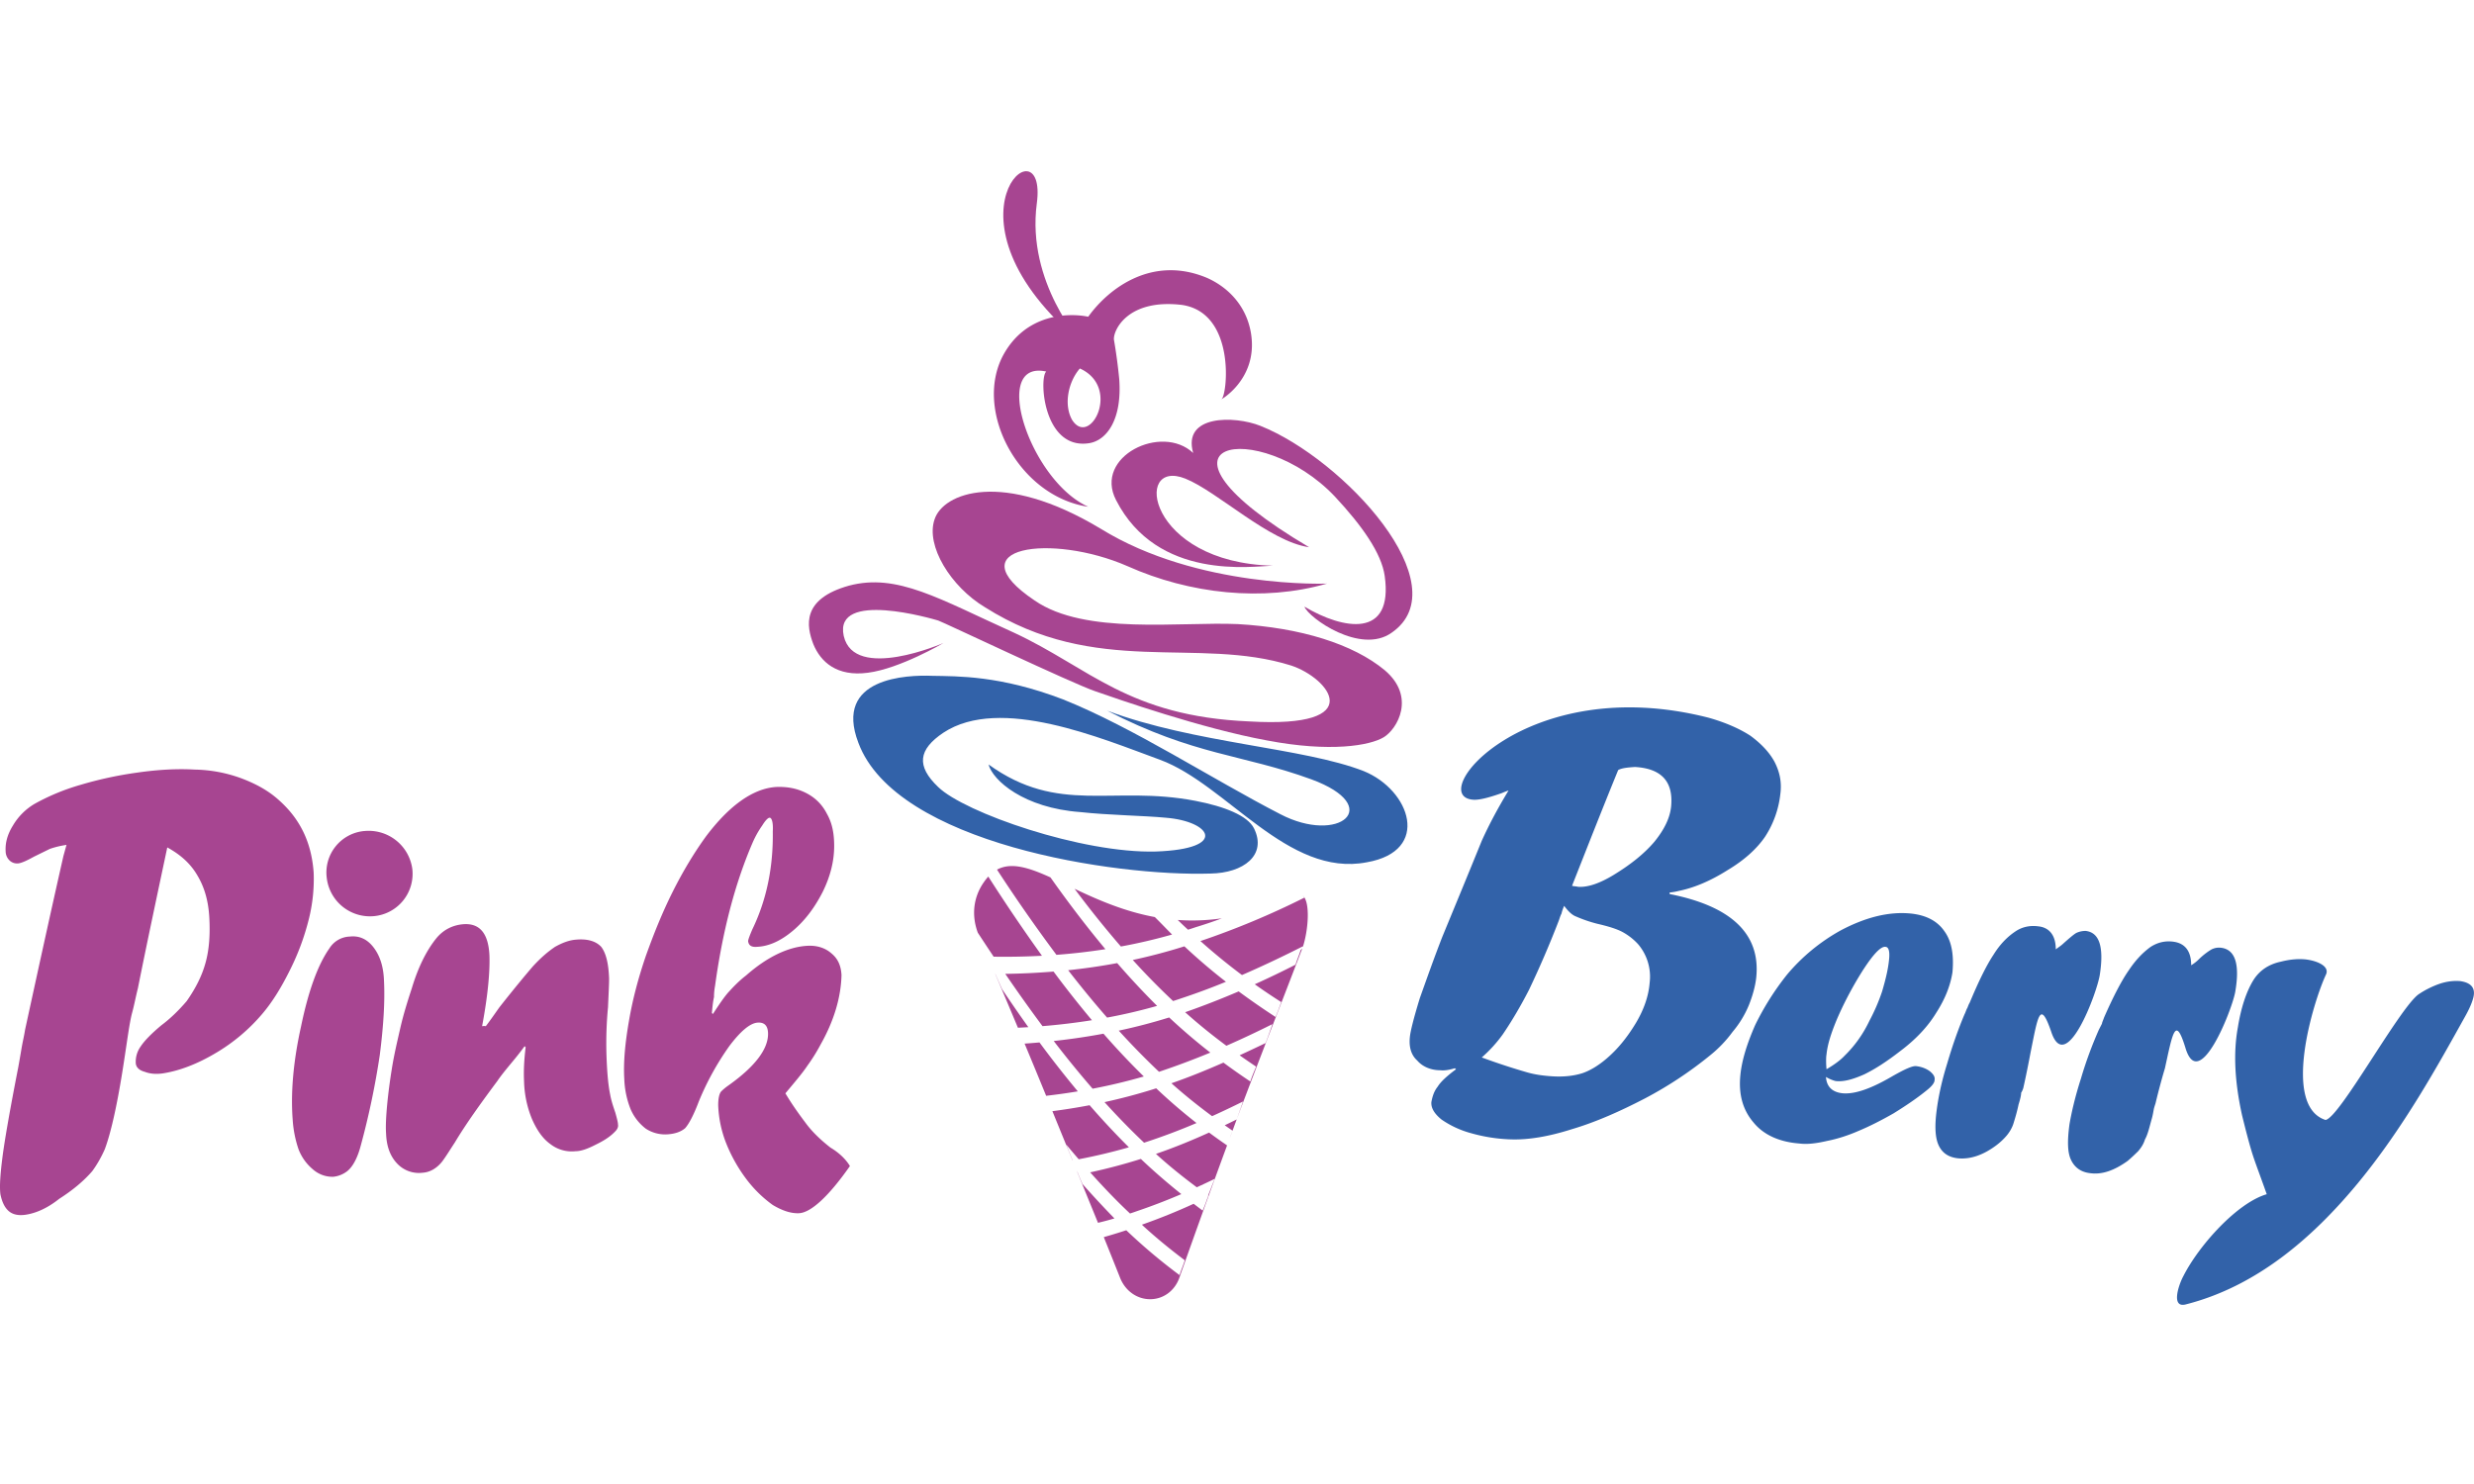 <svg xmlns="http://www.w3.org/2000/svg" width="70" height="42" fill="none" viewBox="0 0 91 42" class="logo">
	<path fill="#A74591" fill-rule="evenodd" d="M39.816 6.352s-2.066-2.243-1.68-5.164c.425-3.166-3.975.49 1.68 5.164" class="path-purple-letter" clip-rule="evenodd"></path>
	<path fill="#3262A9" d="M53.056 28.158c.482-1.169.965-2.337 1.447-3.524.29-.641.618-1.244.984-1.847-.019 0-.115.037-.25.094-.483.17-.792.245-1.004.245-1.891-.057 1.872-4.75 8.627-3.016.598.17 1.12.396 1.525.66.386.283.695.603.888.961.193.377.27.754.212 1.188a3.6 3.6 0 0 1-.56 1.564c-.308.452-.772.867-1.37 1.225-.656.415-1.255.66-1.814.773a2 2 0 0 1-.328.056v.057c2.296.452 3.358 1.489 3.184 3.09-.038.321-.135.66-.27 1a3.7 3.7 0 0 1-.598.98c-.232.32-.521.621-.83.867a14.4 14.4 0 0 1-2.394 1.583c-.907.47-1.794.867-2.682 1.13-.888.283-1.621.396-2.239.377a6 6 0 0 1-1.467-.226 3.5 3.5 0 0 1-1.1-.509c-.25-.207-.386-.414-.367-.64.039-.208.097-.396.232-.566.116-.188.347-.396.675-.64-.019-.02-.038-.02-.038-.038-.193.056-.367.094-.54.075-.348 0-.657-.132-.85-.358-.231-.207-.308-.509-.27-.867.02-.207.135-.678.367-1.432.25-.698.52-1.47.83-2.262m4.477-1.13c-.038.093-.077.188-.096.282-.058.113-.077.207-.116.301a36 36 0 0 1-1.08 2.507c-.329.64-.657 1.187-.966 1.64a5 5 0 0 1-.772.848 24 24 0 0 0 1.66.546c.328.095.656.132.984.151q.58.029 1.043-.113c.289-.094.598-.283.887-.528.425-.358.772-.791 1.081-1.3s.483-1.018.521-1.508a1.84 1.84 0 0 0-.424-1.413 2.2 2.2 0 0 0-.58-.453c-.212-.113-.52-.207-.926-.301a5 5 0 0 1-.772-.264c-.154-.057-.29-.188-.444-.396m1.988-4.995c-.579 1.413-1.139 2.846-1.698 4.26.077.018.154.018.231.037.367.019.792-.132 1.293-.434.618-.377 1.12-.772 1.506-1.225.367-.452.579-.886.617-1.319.078-.905-.366-1.376-1.331-1.432-.27.018-.483.037-.618.113M67.164 33.322c.02.358.232.566.618.603.444.038 1.042-.17 1.814-.622.463-.264.753-.395.888-.377.174.02.347.076.502.189.135.113.193.207.173.32 0 .113-.116.245-.309.396-.347.283-.771.566-1.196.83-.463.263-.869.47-1.274.64-.386.17-.791.302-1.177.377-.406.094-.734.132-1.023.094-.734-.056-1.313-.32-1.68-.772-.405-.472-.559-1.056-.482-1.772.058-.547.251-1.15.54-1.81a10 10 0 0 1 1.178-1.865 7 7 0 0 1 1.969-1.621c.926-.49 1.775-.697 2.567-.622.56.056.984.264 1.254.66.27.377.347.886.29 1.507-.078.49-.27.98-.599 1.49q-.463.763-1.332 1.413c-.463.358-.887.64-1.312.848-.424.188-.772.283-1.061.245a1.3 1.3 0 0 1-.348-.15m.02-.283c.289-.17.52-.339.675-.508.367-.358.675-.792.907-1.282a7 7 0 0 0 .463-1.074c.116-.396.213-.773.251-1.131.039-.32 0-.509-.135-.509-.193-.019-.54.377-1.023 1.187q-.435.735-.752 1.47c-.213.51-.348.924-.386 1.3-.02.114-.02.303 0 .547M79.284 34.302c-.019.057-.038.113-.058.189-.019.094-.038.245-.096.433-.077.283-.135.528-.232.697-.058.189-.154.32-.25.434-.116.113-.232.226-.387.358-.501.358-.945.509-1.37.452-.347-.037-.579-.207-.714-.49-.135-.282-.135-.716-.058-1.3.077-.452.212-1.037.425-1.696.193-.66.424-1.263.656-1.79l.116-.227c0-.038.038-.113.077-.226.347-.792.656-1.376.907-1.734.25-.377.521-.66.81-.867.27-.17.541-.226.83-.188.425.056.657.339.657.867a1.5 1.5 0 0 0 .29-.227c.192-.188.366-.301.462-.358.116-.056.232-.075.367-.056.502.075.676.603.502 1.62-.116.66-1.332 3.751-1.834 2.055-.366-1.187-.463-.565-.752.754a24 24 0 0 0-.348 1.3M88.954 30.288c.25-.17.521-.302.791-.396.29-.094.54-.113.753-.094.386.057.56.245.482.584-.038.17-.135.415-.328.754-.965 1.734-2.239 4.052-3.918 6.088-1.679 2.035-3.744 3.807-6.33 4.467-.56.15-.27-.717-.096-1.037.56-1.112 1.968-2.695 3.068-3.016-.231-.66-.424-1.15-.54-1.526s-.232-.83-.367-1.376c-.27-1.225-.328-2.3-.154-3.242.115-.716.309-1.3.56-1.715.231-.377.578-.603 1.022-.697.367-.094.695-.113.965-.076.386.057.83.245.695.547-.463.98-1.64 4.825-.02 5.353.503-.057 2.703-4.09 3.417-4.618" class="path-blue-letter"></path>
	<path fill="#3262A9" fill-rule="evenodd" d="M36.36 21.826c2.587 1.865 4.556.753 7.605 1.338 1.08.207 1.93.546 2.162 1.017.482.98-.386 1.64-1.602 1.659-3.494.113-11.561-1.093-12.95-4.806-.927-2.412 1.794-2.507 2.72-2.469.927.019 2.49-.019 4.806.867 2.587 1.037 5.5 2.94 7.99 4.222 2.162 1.13 3.86-.283 1.14-1.282-2.529-.923-4.285-.867-7.508-2.525 3.223 1.206 7.218 1.357 9.437 2.223 1.718.698 2.49 2.94.116 3.355-2.914.566-5.153-2.864-7.604-3.77-2.162-.79-5.887-2.374-7.971-.998-.926.622-1.004 1.225-.193 1.998.965.942 5.288 2.45 8.01 2.374 2.682-.094 2.026-1.111.366-1.243-.772-.076-2.142-.095-3.146-.208-2.084-.15-3.223-1.168-3.377-1.752" class="path-blue-letter" clip-rule="evenodd"></path>
	<path fill="#A74591" fill-rule="evenodd" d="M34.7 17.359s-3.28 1.432-3.666-.264c-.367-1.696 3.28-.622 3.474-.565.174.056 4.94 2.318 5.77 2.6.811.283 3.938 1.376 6.312 1.81 2.354.452 3.802.188 4.304-.113.502-.302 1.196-1.49.038-2.47-1.158-.96-3.088-1.563-5.404-1.695-2.123-.095-5.616.414-7.469-.867-2.953-1.98.618-2.488 3.416-1.263 2.278 1.018 4.98 1.32 7.334.64 0 0-4.747.19-8.318-2.016-3.629-2.186-5.81-1.32-6.118-.34-.328.962.598 2.47 1.853 3.224 4.11 2.6 7.797 1.055 11.27 2.148 1.371.453 2.915 2.318-1.543 2.055-4.458-.189-5.887-1.98-8.647-3.261-2.76-1.244-4.303-2.205-6.08-1.734-1.755.49-1.562 1.489-1.311 2.149.27.66.868 1.206 2.007 1.055 1.177-.15 2.779-1.093 2.779-1.093" class="path-purple-letter" clip-rule="evenodd"></path>
	<path fill="#A74591" fill-rule="evenodd" d="M46.822 14.513c-4.632-.113-5.154-3.977-3.224-3.204 1.178.47 3.089 2.318 4.555 2.525-6.716-3.976-1.814-4.787.946-1.866 1.004 1.075 1.718 2.092 1.834 2.922.328 2.318-1.525 1.979-2.953 1.13.154.415 2.065 1.772 3.204.962 2.528-1.734-1.757-6.39-4.826-7.615-.945-.376-2.875-.414-2.47 1-1.158-1.094-3.667.131-2.837 1.733 1.525 2.978 5.018 2.432 5.77 2.413" class="path-purple-letter" clip-rule="evenodd"></path>
	<path fill="#A74591" fill-rule="evenodd" d="M39.72 7.257c-.425.49-.6 1.319-.29 1.884.656 1.056 1.833-1.187.29-1.884m5.21 1.13c-.231.132 1.39-.64 1.08-2.45-.173-.999-.848-1.677-1.62-2.016-1.988-.83-3.59.358-4.362 1.432-.733-.15-2.297-.113-3.127 1.414-1.1 2.054.58 5.201 3.127 5.578-2.142-.96-3.61-5.428-1.544-4.975-.27.226-.116 2.883 1.563 2.638.656-.094 1.235-.867 1.12-2.374a20 20 0 0 0-.193-1.433c-.039-.32.482-1.526 2.509-1.281 1.988.301 1.66 3.336 1.447 3.467M36.033 28.177l.044.103zl-.002-.004zm.944 1.354q.68.996 1.369 1.923.904-.073 1.818-.218a39 39 0 0 1-1.412-1.79 26 26 0 0 1-1.775.085m2.668 4.323a39 39 0 0 1-1.41-1.8q-.275.024-.548.043.401.96.793 1.92.581-.066 1.165-.163m.433.51q-.684.13-1.368.219.369.906.74 1.811h.005l-.073-.179-.164-.405q.228.274.46.542a21 21 0 0 0 1.846-.44 29 29 0 0 1-1.446-1.549m.55-.113a21 21 0 0 0 1.9-.508c.478.454.976.88 1.483 1.277a23 23 0 0 1-1.929.724q-.744-.707-1.455-1.493m1.446-.944q-.937.27-1.884.45a38 38 0 0 1-1.43-1.755 24 24 0 0 0 1.83-.269q.724.83 1.484 1.574m1.015.25c.487.435.989.836 1.496 1.21q.566-.255 1.137-.54l-.116.33q-.054.151-.109.309l.07-.187c.466-1.236.946-2.48 1.428-3.725q.446-1.152.888-2.306l.022-.057a.2.2 0 0 1-.06.057 5 5 0 0 1-.097.274q-.051.134-.096.273-.752.383-1.498.72.485.345.976.656-.048.12-.09.238-.058.16-.122.308-.685-.445-1.356-.94-.985.422-1.968.766c.49.44.999.85 1.517 1.234a36 36 0 0 0 1.692-.796c-.078.226-.155.452-.251.697q-.48.231-.955.45.302.213.607.417l-.052.125c-.059.141-.115.276-.16.422a25 25 0 0 1-.99-.695c-.64.282-1.276.54-1.913.76m1.43-1.128a29 29 0 0 1-1.886.706 28 28 0 0 1-1.481-1.514 21 21 0 0 0 1.854-.485q.738.69 1.514 1.293m-2.555 3.912c.486.463.985.891 1.488 1.294q-.816.35-1.63.626-.128.046-.257.088c-.501-.47-.988-.98-1.465-1.514a21 21 0 0 0 1.864-.494m.555-.185c.486.443.992.849 1.502 1.228q.328-.15.658-.31a10 10 0 0 0-.135.339q-.052.136-.108.273l.012.009q-.049.12-.09.238-.058.16-.122.308l-.331-.25a22 22 0 0 1-1.905.77c.514.473 1.04.903 1.58 1.309a5 5 0 0 1-.097.273q-.052.134-.096.273a21 21 0 0 1-1.96-1.651c-.274.09-.554.175-.827.253q.305.755.605 1.511c.193.471.618.773 1.1.773s.888-.302 1.062-.754c.577-1.63 1.166-3.271 1.768-4.905a22 22 0 0 1-.662-.472c-.645.293-1.29.556-1.936.778zm-2.703 1.106c.383.435.778.858 1.176 1.268q-.303.09-.605.161l-.786-1.926q.018.04.04.081.084.208.175.416m5.233-2.16.287.2q.076-.208.153-.415-.22.11-.44.215M36.863 30.1q.479.715.962 1.392-.192.012-.383.021-.414-.99-.834-1.978h.004q.123.283.25.565m6.562.34q-.137.047-.275.09-.76-.714-1.482-1.51a21 21 0 0 0 1.898-.502q.747.698 1.528 1.304-.835.343-1.669.618m4.497-1.922q-1.13.575-2.238 1.056c-.52-.389-1.032-.806-1.528-1.25a30 30 0 0 0 3.823-1.597.4.4 0 0 0-.063-.082c.298.249.2 1.32.004 1.903zm-7.2 2.622a20 20 0 0 0 1.84-.431q-.749-.745-1.468-1.574a23 23 0 0 1-1.803.262q.705.911 1.432 1.743m-4.173-2.241a26 26 0 0 0 1.777-.034 65 65 0 0 1-1.974-2.914 2 2 0 0 0-.165.21c-.39.556-.455 1.223-.221 1.855q.292.447.583.883m4.11-.276a23 23 0 0 1-1.8.208 60 60 0 0 1-2.186-3.135c.521-.282 1.167-.077 1.966.286.657.93 1.33 1.813 2.02 2.64m.57-.098a20 20 0 0 0 1.883-.44q-.145-.145-.288-.293-.169-.174-.347-.35c-1.137-.21-2.113-.643-2.951-1.04a37 37 0 0 0 1.703 2.123m2.47-.618q.134-.042.266-.087c.314-.097.656-.207.978-.332a7.5 7.5 0 0 1-1.622.061c.122.12.245.239.379.358m1.535 7.669.1-.269q-.055.135-.1.269" class="path-purple-letter" clip-rule="evenodd"></path>
	<path fill="#A74591" d="M2.331 25.2c.039-.132.077-.283.116-.415-.251.038-.463.094-.618.15l-.579.284c-.27.15-.444.226-.56.245a.4.4 0 0 1-.327-.095.47.47 0 0 1-.155-.339c-.02-.301.058-.622.27-.961a2.25 2.25 0 0 1 .792-.792 8 8 0 0 1 1.679-.697 14 14 0 0 1 2.084-.452c.772-.113 1.506-.151 2.123-.113a5.2 5.2 0 0 1 1.718.32c.502.188.965.433 1.35.773.387.339.696.716.927 1.187s.348.98.386 1.508c.02.49-.019 1.074-.173 1.696a9 9 0 0 1-.695 1.885c-.309.622-.637 1.168-1.023 1.62a6.7 6.7 0 0 1-1.699 1.433c-.694.415-1.35.66-1.949.754-.25.038-.482.019-.675-.057-.213-.056-.31-.17-.328-.301a.96.96 0 0 1 .173-.622c.135-.207.386-.471.772-.792.328-.245.637-.546.927-.886.328-.47.56-.923.694-1.413.136-.49.174-1.056.136-1.696-.039-.622-.193-1.112-.444-1.527-.232-.396-.58-.735-1.1-1.018-.367 1.734-.734 3.45-1.081 5.183-.077.302-.135.622-.213.905-.096.358-.173.98-.308 1.847-.232 1.508-.464 2.544-.695 3.166-.116.264-.27.547-.463.81q-.464.538-1.216 1.018c-.425.34-.85.528-1.235.585-.251.037-.464 0-.618-.132s-.251-.34-.309-.622c-.038-.302 0-.773.077-1.376.078-.603.27-1.715.58-3.298.038-.208.077-.434.115-.66.039-.245.097-.471.135-.716.463-2.13.927-4.26 1.41-6.39M13.39 24.277a1.62 1.62 0 0 1 1.776 1.394 1.563 1.563 0 0 1-1.39 1.734 1.6 1.6 0 0 1-1.756-1.395 1.533 1.533 0 0 1 1.37-1.734m-1.157 12.721c-.27 0-.522-.094-.734-.282a1.8 1.8 0 0 1-.52-.736 4.2 4.2 0 0 1-.213-1.074c-.077-.999.02-2.148.309-3.449.27-1.3.617-2.261 1.042-2.864a.92.92 0 0 1 .752-.434q.521-.057.869.396c.232.301.367.697.386 1.225.039.773-.02 1.677-.154 2.733a29 29 0 0 1-.695 3.317c-.116.452-.29.791-.502.96a1 1 0 0 1-.521.208zM17.868 31.457c.174-.226.328-.452.502-.697.52-.66.926-1.15 1.216-1.489.309-.34.579-.565.83-.735.27-.15.52-.245.772-.264.424-.038.733.057.926.264.174.226.27.603.29 1.168 0 .245-.02.585-.04 1.056a14 14 0 0 0-.057 1.734c.02.603.058 1.093.135 1.47.039.226.116.452.193.678.058.208.097.358.097.434.019.094-.039.188-.097.245-.174.188-.405.34-.714.49-.29.15-.54.245-.753.245a1.28 1.28 0 0 1-.926-.264c-.29-.207-.502-.528-.676-.924a3.9 3.9 0 0 1-.29-1.394c-.018-.34 0-.773.059-1.244l-.039-.038c-.231.32-.444.566-.598.754s-.29.358-.405.528c-.618.83-1.158 1.583-1.564 2.262-.174.263-.309.49-.463.697-.193.245-.444.396-.714.414a1.1 1.1 0 0 1-.946-.339c-.25-.264-.386-.622-.405-1.093-.02-.283 0-.64.038-1.055.04-.415.097-.867.174-1.338.077-.49.193-.98.309-1.49.116-.508.27-.998.425-1.47.231-.772.54-1.394.907-1.846.25-.302.579-.472.965-.51.617-.056.946.321.984 1.15.02.603-.058 1.47-.27 2.601.116-.019.116 0 .135 0M31.262 36.602c-.791 1.131-1.428 1.697-1.853 1.734-.308.02-.637-.094-.984-.301a4.5 4.5 0 0 1-.965-.943 5.7 5.7 0 0 1-.753-1.338 4.2 4.2 0 0 1-.29-1.394c0-.245.04-.434.117-.51.038-.037.115-.112.25-.207.985-.697 1.467-1.338 1.467-1.903 0-.302-.135-.434-.386-.415-.27.02-.617.302-1.042.867a10.2 10.2 0 0 0-1.12 2.036c-.192.509-.366.829-.501.98q-.232.198-.637.226a1.3 1.3 0 0 1-.81-.207 1.8 1.8 0 0 1-.56-.717 3.3 3.3 0 0 1-.232-1.112c-.039-.64.039-1.375.174-2.148.135-.792.347-1.583.617-2.375.29-.81.599-1.583.985-2.356s.81-1.47 1.235-2.054c.868-1.15 1.737-1.753 2.567-1.81.424-.018.791.057 1.12.227.327.17.578.415.752.754.193.339.27.716.27 1.187 0 .547-.135 1.112-.424 1.696-.29.566-.637 1.037-1.081 1.414s-.888.584-1.332.603c-.212.019-.309-.057-.328-.207 0-.057.058-.208.154-.434.521-1.074.772-2.28.753-3.6.02-.339-.039-.509-.116-.509-.058 0-.154.095-.27.283a3.6 3.6 0 0 0-.367.66c-.656 1.526-1.1 3.28-1.37 5.24-.02.112-.039.244-.039.414-.038.17-.058.358-.077.584 0 .019.02.019.039.038.231-.358.424-.64.579-.81.174-.189.367-.396.637-.604.791-.697 1.563-1.055 2.258-1.093.347-.019.656.076.888.283.25.207.347.471.366.792-.019.81-.27 1.677-.772 2.563a6.5 6.5 0 0 1-.482.772c-.174.264-.463.603-.81 1.018.212.358.462.716.733 1.074.231.32.54.622.926.924.347.207.579.452.714.678" class="path-purple-letter"></path>
	<path fill="#3262A9" d="M74.42 33.737a.7.7 0 0 1-.077.17c0 .094-.038.245-.096.433-.058.283-.135.528-.193.716-.058.17-.154.32-.251.434a2.4 2.4 0 0 1-.386.358c-.483.358-.946.509-1.39.47-.347-.037-.579-.188-.714-.47-.135-.283-.154-.716-.077-1.3.058-.453.174-1.037.386-1.716q.29-.99.637-1.81c.039-.074.058-.15.097-.225.019-.02.038-.113.096-.208q.493-1.186.868-1.752c.232-.377.502-.66.811-.867.251-.17.54-.226.83-.189.425.038.656.34.656.848.097-.075.193-.132.29-.226.212-.188.366-.32.463-.377a.8.8 0 0 1 .347-.075c.502.056.676.584.521 1.602-.096.66-1.254 3.77-1.794 2.092-.406-1.169-.483-.566-.753.772-.135.717-.232 1.15-.27 1.32" class="path-blue-letter"></path>
</svg>